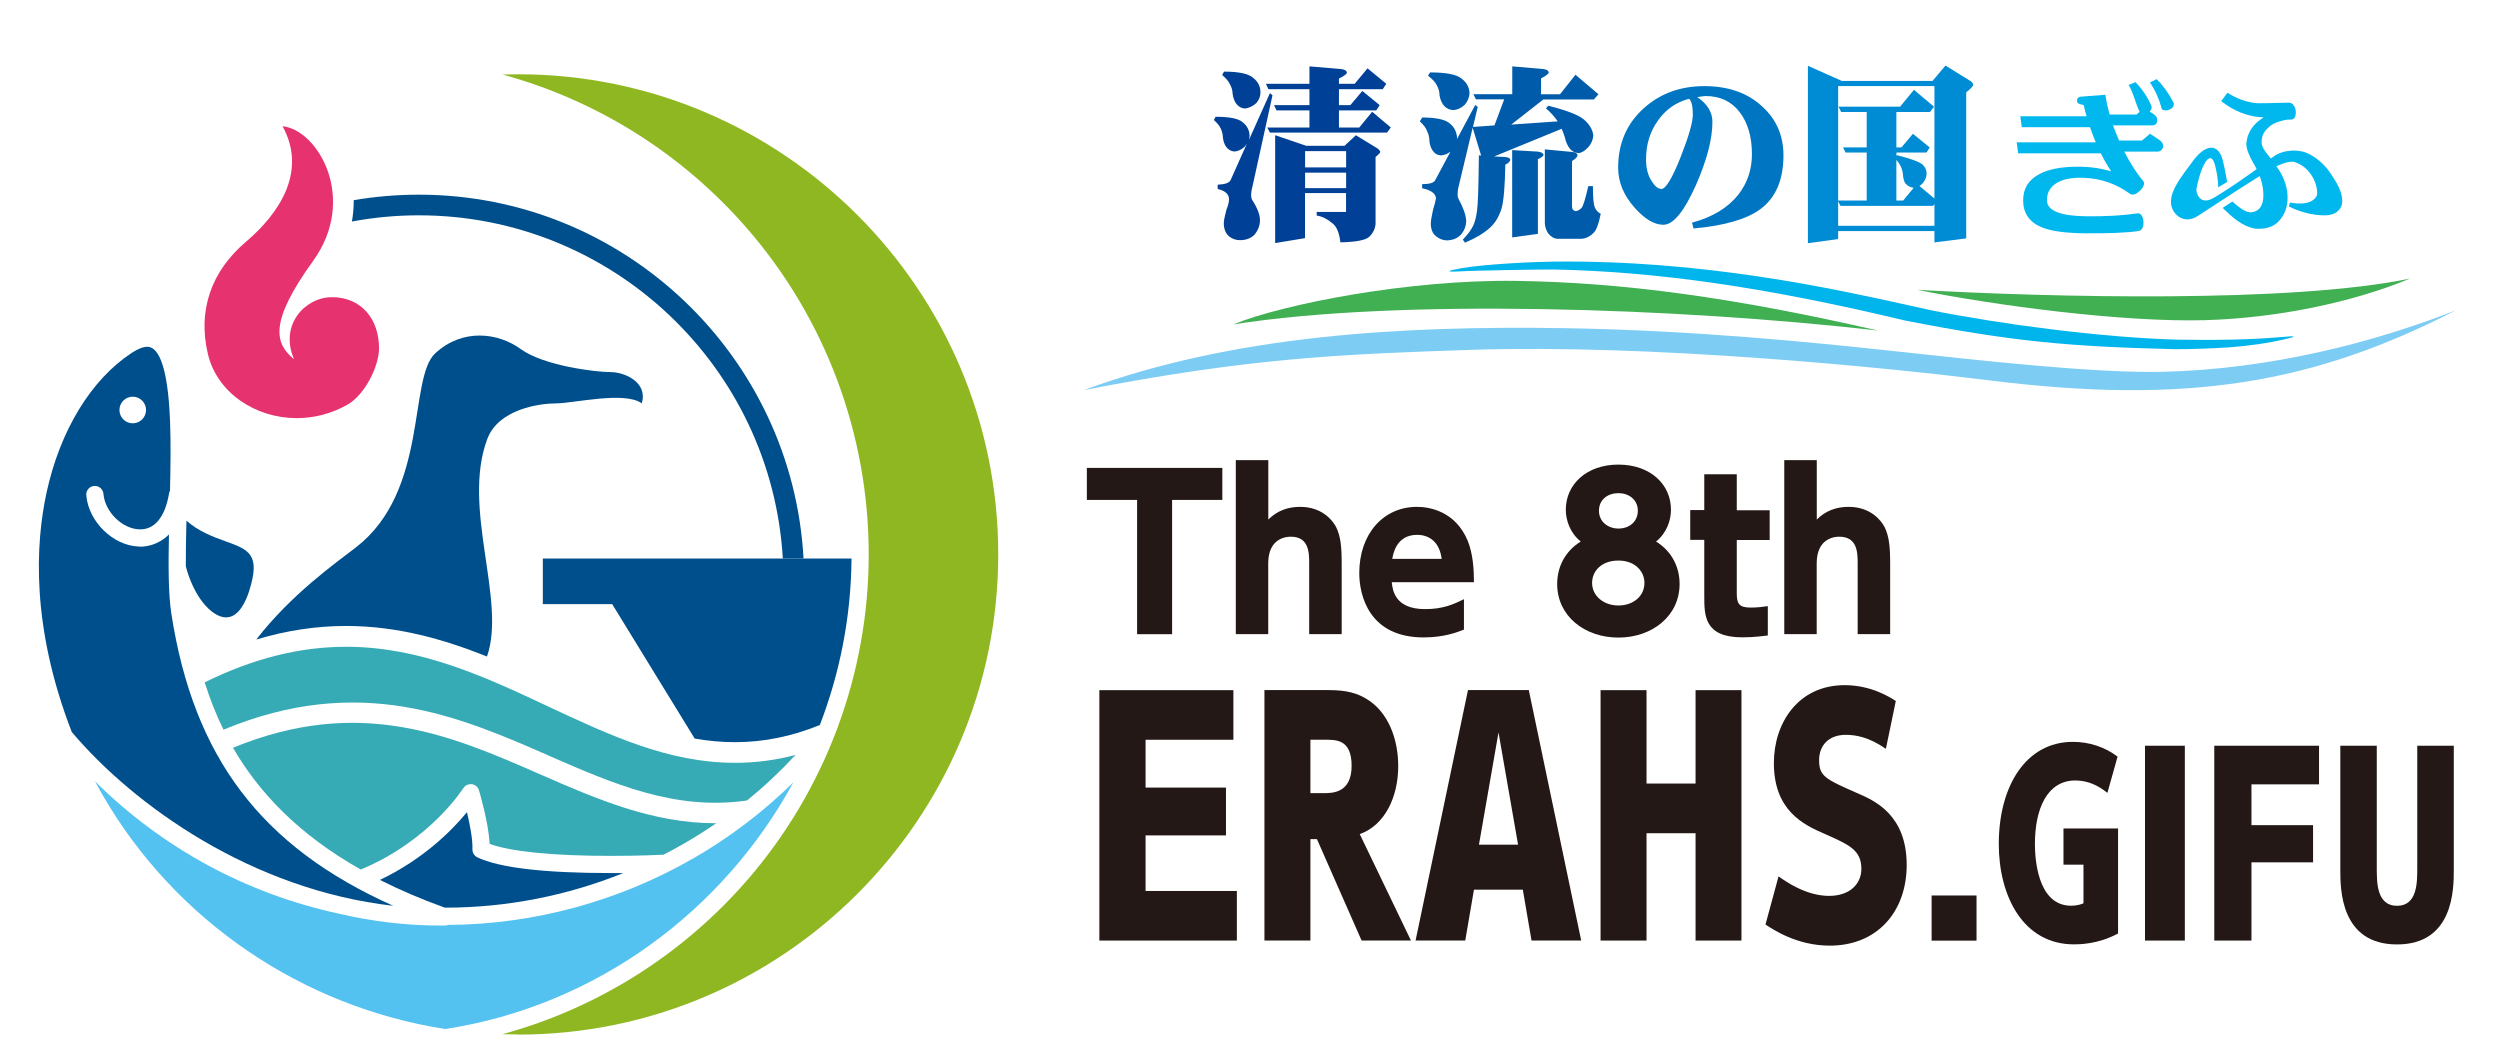 <?xml version="1.0" encoding="UTF-8"?><svg id="_文字" xmlns="http://www.w3.org/2000/svg" width="310" height="130.67" xmlns:xlink="http://www.w3.org/1999/xlink" viewBox="0 0 310 130.67"><defs><style>.cls-1{fill:#00b4ec;}.cls-1,.cls-2,.cls-3,.cls-4,.cls-5,.cls-6,.cls-7,.cls-8,.cls-9,.cls-10,.cls-11,.cls-12,.cls-13,.cls-14,.cls-15{stroke-width:0px;}.cls-2{fill:#54c2f0;}.cls-3{fill:#004f8d;}.cls-4{fill:#008bd5;}.cls-5{fill:#36abb5;}.cls-6{fill:#41b053;}.cls-7{fill:#7dccf3;}.cls-8{fill:#e6326e;}.cls-9{fill:none;}.cls-10{fill:#0075c1;}.cls-11{fill:#005bab;}.cls-12{fill:#231815;}.cls-13{fill:#00b8ee;}.cls-16{clip-path:url(#clippath);}.cls-14{fill:#004097;}.cls-15{fill:#8fb721;}</style><clipPath id="clippath"><rect class="cls-9" x="-31" y="-51.53" width="360" height="240"/></clipPath></defs><g class="cls-16"><path class="cls-3" d="M51.93,24.14c-2.72,0-5.42.23-8.07.68.01.89-.07,1.77-.22,2.65,2.72-.51,5.49-.77,8.3-.77,24.04,0,43.75,18.86,45.13,42.56h2.57c-1.38-25.11-22.25-45.12-47.7-45.12"/><path class="cls-3" d="M28.06,76.55c1.55,0,2.43-2.01,2.82-3.21,1.48-4.63,0-5.17-2.97-6.24-1.52-.55-3.29-1.2-4.79-2.54-.05,1.99-.09,3.91-.08,5.67.49,1.87,1.27,3.39,2.08,4.43.94,1.21,2.01,1.9,2.93,1.9"/><path class="cls-3" d="M101.66,89.9c2.49-6.46,3.87-13.43,3.93-20.64h-38.28v5.65h8.6l10.23,16.67c1.64.29,3.3.45,5,.45,3.54,0,7.01-.7,10.52-2.13"/><path class="cls-3" d="M60.38,81.42c2.46-6.96-3.18-18.44.05-27,1.4-3.7,6.47-4.4,8.54-4.4s8.54-1.55,10.61,0c.78-2.59-2.07-3.88-3.88-3.88s-8.28-.78-11.12-2.85c-2.85-2.07-7.24-2.59-10.61.52-3.36,3.1-.78,17.07-9.83,24.06-2.46,1.9-8.03,5.82-12.36,11.43,3.74-1.12,7.43-1.68,11.13-1.68,6.36,0,12.07,1.63,17.48,3.79"/><path class="cls-5" d="M57.46,97.74c.22-.36.63-.55,1.05-.5.42.06.76.35.88.75.05.18,1.2,4,1.32,6.65,2.61.96,7.89,1.49,15.02,1.49,3.56,0,6.28-.13,6.31-.14.07,0,.13,0,.2.01.9-.46,1.79-.94,2.67-1.45,1.34-.78,2.64-1.6,3.91-2.47-.03,0-.06,0-.1,0-7.88,0-14.88-3.06-21.74-6.06-11.01-4.82-22.35-9.76-38.09-3.3,3.18,5.5,8.08,10.72,15.84,15.1,8.57-3.54,12.69-10.03,12.73-10.11"/><path class="cls-5" d="M68.02,93.69c8.01,3.5,15.69,6.86,24.61,5.57,2.15-1.75,4.16-3.64,6.02-5.65-2.48.66-4.98.98-7.5.98-8.26,0-15.51-3.4-23.18-6.99-7.76-3.64-15.78-7.4-25.05-7.4-5.75,0-11.54,1.45-17.54,4.41.62,1.97,1.38,3.93,2.33,5.87,16.92-7.02,29.25-1.63,40.33,3.21"/><path class="cls-3" d="M55.21,112.55c7.57,0,15.07-1.47,22.08-4.29-.5,0-1.01,0-1.55,0-8.28,0-13.85-.66-16.55-1.95-.39-.19-.62-.58-.61-1.01.05-1.18-.31-3.06-.68-4.59-1.78,2.17-5.32,5.79-10.79,8.4,2.41,1.22,5.08,2.37,8.02,3.43.02,0,.04,0,.07,0h0Z"/><path class="cls-8" d="M35.03,15.64c3.05,5.53-.27,10.72-4.55,14.36s-5.99,8.48-4.7,13.9c1.13,4.79,5.87,7.95,11.03,7.95,2.1,0,4.27-.53,6.29-1.68,2.16-1.24,3.9-4.76,3.9-6.98,0-3.62-2.19-6.34-5.83-6.34-3.38,0-6.56,3.49-4.7,7.7-2.35-1.92-3.21-4.49,2.35-12.19,5.56-7.7.64-16.25-3.79-16.71"/><path class="cls-2" d="M85.99,106.42c-9.27,5.35-19.78,8.2-30.42,8.27-.12.05-.26.08-.39.08-.18,0-.36,0-.53,0-4.42,0-8.7-.55-12.78-1.51-11.38-2.48-21.79-8.13-30.1-16.39.3.56.61,1.11.92,1.66,9.07,15.71,24.86,26.32,42.52,29.07,18.76-2.89,34.5-14.66,43.17-30.59-3.69,3.62-7.84,6.8-12.39,9.42"/><path class="cls-15" d="M64.24,128.29c32.83,0,59.54-26.71,59.54-59.54,0-32.83-26.71-59.54-59.54-59.54-.64,0-1.28.01-1.93.03,11.7,3.19,22.28,9.82,30.33,19.09,9.73,11.2,15.08,25.56,15.08,40.41s-5.36,29.21-15.08,40.41c-8.05,9.27-18.64,15.9-30.34,19.09.64.02,1.29.03,1.93.03"/><path class="cls-3" d="M17.36,67.77c-.06,0-.12,0-.18,0-3.18-.13-6.21-3.1-6.48-6.36-.05-.59.39-1.11.98-1.15.58-.05,1.1.39,1.15.98.18,2.22,2.3,4.32,4.44,4.4,1.89.08,3.21-1.52,3.7-4.49.02-.12.06-.22.11-.32.07-2.94.11-5.88.01-8.52-.29-7.69-1.69-9.31-2.82-9.31-.51,0-1.18.26-1.94.76-5.04,3.31-8.89,9.63-10.56,17.34-1.37,6.32-1.94,16.58,3.13,29.67,7.71,9.12,22.33,19.57,39.86,21.55-16.42-7.34-24.76-18.46-27.51-36.21-.38-2.45-.38-5.96-.3-9.84-1.31,1.32-2.82,1.52-3.59,1.52M16.46,49.19c.91,0,1.65.74,1.65,1.65s-.74,1.65-1.65,1.65-1.65-.74-1.65-1.65.74-1.65,1.65-1.65"/><polygon class="cls-12" points="145.34 78.64 141 78.64 141 61.99 134.77 61.99 134.77 58.02 151.57 58.02 151.57 61.99 145.34 61.99 145.34 78.64"/><path class="cls-12" d="M153.24,78.64v-21.58h4.03v7.36c1.1-1.08,2.39-1.57,3.95-1.57,2.67,0,4,1.62,4.46,2.51.56,1.15.69,2.39.69,4.62v8.65h-4.03v-8.77c0-1.33-.03-3.31-2.28-3.31-.51,0-2.8.13-2.8,3.31v8.77h-4.03Z"/><path class="cls-12" d="M172.58,72.2c.1.97.38,3.33,4.13,3.33,2.23,0,3.51-.59,4.82-1.23v3.77c-.79.31-2.44.97-5,.97-6.75,0-7.98-5.18-7.98-7.98,0-4.82,2.95-8.21,7.16-8.21,1.54,0,4.77.54,6.29,4.21.64,1.59.77,3.46.77,5.13h-10.18ZM178.77,69.3c-.38-2.98-2.67-2.98-3.05-2.98-2.59,0-2.98,2.41-3.08,2.98h6.13Z"/><path class="cls-12" d="M208.27,72.41c0,4-3.44,6.65-7.59,6.65s-7.59-2.64-7.59-6.65c0-2.13,1-4.08,2.92-5.26-1.33-1.08-1.85-2.64-1.85-3.95,0-3.13,2.57-5.59,6.52-5.59s6.52,2.44,6.52,5.59c0,1.31-.51,2.87-1.85,3.95,1.92,1.18,2.92,3.13,2.92,5.26M203.91,72.28c0-1.41-1.13-2.77-3.23-2.77s-3.26,1.31-3.26,2.77c0,1.62,1.44,2.8,3.26,2.8s3.23-1.13,3.23-2.8M203.09,63.33c0-1.39-1.13-2.18-2.41-2.18s-2.41.77-2.41,2.18,1.18,2.21,2.41,2.21c1.44,0,2.41-.92,2.41-2.21"/><path class="cls-12" d="M211.33,58.81h4.03v4.46h4.08v3.69h-4.08v6.64c0,1.28.31,1.74,1.72,1.74.85,0,1.64-.1,2.13-.18v3.64c-.46.05-1.69.23-3.16.23-4.72,0-4.72-2.69-4.72-5.16v-6.93h-1.74v-3.69h1.74v-4.46Z"/><path class="cls-12" d="M221.25,78.64v-21.58h4.03v7.36c1.1-1.08,2.39-1.57,3.95-1.57,2.67,0,4,1.62,4.46,2.51.56,1.15.69,2.39.69,4.62v8.65h-4.03v-8.77c0-1.33-.03-3.31-2.28-3.31-.51,0-2.8.13-2.8,3.31v8.77h-4.03Z"/><polygon class="cls-12" points="152.02 97.66 152.02 103.59 142.05 103.59 142.05 110.48 153.37 110.48 153.37 116.63 136.32 116.63 136.32 85.58 152.94 85.58 152.94 91.73 142.05 91.73 142.05 97.66 152.02 97.66"/><path class="cls-12" d="M174.96,116.63h-6.12l-5.54-12.58h-.81v12.58h-5.7v-31.06h7.58c1.62,0,3.39.04,5.12,1.12,2.66,1.62,3.89,4.96,3.89,8.31,0,3.77-1.62,7.31-4.77,8.43l6.35,13.2ZM164.1,98.35c1.12,0,3.5,0,3.5-3.39s-2.04-3.23-3.46-3.23h-1.65v6.62h1.62Z"/><path class="cls-12" d="M182.77,110.32l-1.08,6.31h-6.16l6.5-31.06h7.54l6.5,31.06h-6.16l-1.08-6.31h-6.08ZM185.81,90.85l-2.42,13.89h4.85l-2.42-13.89Z"/><polygon class="cls-12" points="210.25 97.16 210.25 85.58 215.94 85.58 215.94 116.63 210.25 116.63 210.25 103.32 204.17 103.32 204.17 116.63 198.47 116.63 198.47 85.58 204.17 85.58 204.17 97.16 210.25 97.16"/><path class="cls-12" d="M233.84,92.85c-2-1.39-3.62-1.73-4.96-1.73-2.19,0-3.31,1.39-3.31,3.12,0,2,.73,2.35,4.66,4.08,2.15.92,6.2,2.66,6.2,8.93,0,5.81-3.66,10.01-9.54,10.01-4.12,0-7.08-2.04-7.97-2.62l1.62-5.97c.92.66,3.43,2.42,6.27,2.42,2.58,0,4-1.5,4-3.35,0-2.35-1.54-3-4.58-4.35-2.66-1.15-6.27-2.92-6.27-8.77,0-5,3.04-9.66,8.77-9.66,3.31,0,5.62,1.5,6.35,1.96l-1.23,5.93Z"/><rect class="cls-12" x="239.52" y="111.04" width="5.57" height="5.6"/><path class="cls-12" d="M261.31,98.31c-1.2-.96-2.45-1.53-3.98-1.53-3.47,0-5,3.5-5,7.87,0,1.59.24,7.66,4.49,7.66.75,0,1.23-.18,1.53-.3v-4.79h-2.48v-4.49h6.77v13.02c-2.48,1.35-4.85,1.35-5.48,1.35-6.23,0-9.31-5.9-9.31-12.45,0-7.16,3.35-12.66,9.19-12.66,2.01,0,3.95.63,5.54,1.83l-1.26,4.49Z"/><rect class="cls-12" x="265.98" y="92.47" width="4.94" height="24.16"/><polygon class="cls-12" points="286.82 102.32 286.82 106.93 279.18 106.93 279.18 116.63 274.57 116.63 274.57 92.47 287.56 92.47 287.56 97.26 279.18 97.26 279.18 102.32 286.82 102.32"/><path class="cls-12" d="M304.27,92.47v15.39c0,2.34,0,9.25-7.04,9.25s-7.03-6.92-7.03-9.25v-15.39h4.52v15.18c0,1.8,0,4.67,2.51,4.67s2.51-2.87,2.51-4.67v-15.18h4.52Z"/><path class="cls-6" d="M232.88,40.99c-17.83-4.09-31.6-5.97-44.86-6.16-13.39-.19-28.95,2.89-35.11,5.4,20.44-3.23,55-2.09,79.98.76"/><path class="cls-6" d="M237.74,35.94c16.63.93,46.32,1.67,61.11-1.4-7.19,2.99-16.62,4.91-25.4,5.16-10.14.29-26.09-1.82-35.71-3.76"/><path class="cls-1" d="M275.97,43.09c-1.11.1-4.85.23-6.21.21-13.2-.32-20.1-.94-33.36-3.52-.03,0-.08-.01-.11-.02-17.19-4.11-30.62-6.07-43.51-6.34-1.65-.02-10.1.12-11.93.24-1.55.09-1.54-.07.35-.4,3.05-.54,9.46-.81,11.49-.82,18.54-.21,34.59,3.34,44.18,5.46l2.43.54c8.58,1.74,21.46,3.44,30.81,3.68,4.48.07,9,.02,12.83-.33,2.08-.2,1.79-.03.18.32-1.94.42-3.67.73-7.14,1"/><path class="cls-7" d="M182.48,43.38c-15.93.53-27.52.98-48.11,5,18.67-6.89,39.69-7.99,59.51-7.69,16.06.25,30.94,1.77,40.34,2.78,11.91,1.29,25.65,2.83,34.04,2.63,13.27-.32,26.1-3.63,36.26-7.62-17.55,9.02-33.15,11.77-57.79,8.69-13.29-1.65-42.06-4.51-64.26-3.79"/><path class="cls-14" d="M150.77,14.48c1.69,0,2.79.22,3.31.67.55.43.84.98.87,1.67,0,.19-.05.37-.09.55l2.61-5.82.32.26-2.49,11.34c-.11.36-.16.74-.16,1.14,0,.15.04.31.11.47.66,1.01.99,1.86.99,2.57-.02.68-.26,1.28-.71,1.8-.44.43-1.04.65-1.78.65-.51,0-.97-.16-1.37-.49-.42-.38-.63-.92-.63-1.62,0-.32.12-.87.33-1.67.21-.52.32-.95.32-1.31-.02-.63-.49-1.04-1.41-1.26v-.53c.91-.03,1.43-.22,1.6-.56l2.04-4.56c-.08.14-.17.27-.28.4-.4.38-.83.57-1.29.61-.41-.04-.75-.22-1.02-.59-.22-.31-.34-.69-.4-1.13,0-.36-.09-.72-.25-1.09-.13-.32-.42-.7-.87-1.1l.23-.42ZM151.77,8.88c1.83,0,3.03.26,3.59.75.62.47.93,1.07.94,1.81,0,.49-.17.95-.54,1.36-.42.38-.89.59-1.38.66-.42-.02-.78-.21-1.08-.59-.25-.35-.39-.76-.46-1.25,0-.37-.1-.75-.31-1.13-.15-.36-.47-.76-.98-1.19l.23-.43ZM169.57,8.47l2.33,1.92-.44.67h-5.43v1.98h1.41l1.49-1.76,2.15,1.76-.43.65h-4.62v2.12h2.52l1.6-1.95,2.31,1.95-.47.63h-14.52l-.33-.63h5.23v-2.12h-4.08l-.31-.65h4.39v-1.98h-5.09l-.31-.67h5.4v-2.16l3.9.33c.45.04.71.2.75.45-.05.18-.37.43-.99.73v.65h1.95l1.6-1.92ZM158.13,16.77l3.85,1.31h4.74l1.41-1.31,2.46,1.5c.32.18.51.37.57.56-.02.11-.21.33-.59.63v8.33c-.06.63-.35,1.17-.84,1.62-.49.39-1.66.6-3.52.64-.14-1.23-.5-2.03-1.04-2.4-.62-.52-1.25-.83-1.9-.92v-.45h3.64v-2.34h-5.09v5.59l-3.7.61v-13.39ZM161.83,20.76h5.09v-2.02h-5.09v2.02ZM161.83,23.33h5.09v-1.92h-5.09v1.92Z"/><path class="cls-11" d="M176.34,14.57c1.75,0,2.89.25,3.45.75.56.46.86,1.08.89,1.86,0,.02,0,.05-.02.08l2.27-4.24.31.23-.59,2.49,2.66-.19,1.21-3.23h-3.51l-.31-.64h4.82v-3.45l3.81.33c.44.04.69.19.72.43-.04.18-.35.42-.96.73v1.97h2.35l1.92-2.42,2.85,2.42-.57.64h-6.26l-3.99,3.12,5.77-.4c-.41-.59-.89-1.13-1.46-1.61l.28-.33c2.23.56,3.72,1.12,4.44,1.72.71.63,1.09,1.29,1.15,1.99-.05.52-.24.99-.62,1.43-.42.45-.82.7-1.19.73-.86-.02-1.44-.69-1.74-2.02-.11-.35-.24-.66-.37-.99l-8.37,3.43,1.33.07c.43.03.65.15.66.35-.03.22-.23.42-.61.59-.05,2.76-.21,4.57-.47,5.45-.33,1.04-.81,1.82-1.44,2.38-.77.7-1.8,1.31-3.1,1.85l-.26-.38c.61-.63,1.04-1.21,1.29-1.74.22-.46.37-1.08.47-1.85.12-.74.19-3.02.23-6.86l.28.03-1.05-3.45-1.74,7.28c-.09.31-.13.66-.13,1.06,0,.16.04.32.12.49.59,1.08.91,1.98.95,2.73-.02.68-.26,1.27-.72,1.76-.44.42-1.01.64-1.72.65-.48-.03-.93-.2-1.31-.52-.43-.35-.64-.88-.64-1.55,0-.33.09-.91.28-1.75.18-.55.3-1.02.36-1.41-.06-.6-.63-1.01-1.72-1.24v-.5c.93-.01,1.46-.17,1.62-.49l1.9-3.55c-.36.28-.75.44-1.18.47-.42-.02-.76-.2-1.02-.58-.24-.34-.38-.76-.42-1.27,0-.39-.1-.79-.29-1.17-.11-.36-.42-.76-.89-1.2l.26-.43ZM177.33,8.98c1.99,0,3.28.25,3.88.75.65.47.99,1.09,1.01,1.85-.03.52-.23.98-.59,1.41-.42.4-.89.62-1.39.66-.5-.01-.92-.22-1.24-.61-.26-.33-.42-.74-.5-1.25,0-.39-.1-.78-.32-1.18-.15-.36-.51-.76-1.1-1.22l.25-.42ZM187.51,18.61l3.19.19c.44.06.67.2.7.4-.03.16-.26.34-.7.54v9.26l-3.19.44v-10.82ZM191.54,18.52l3.41.32c.42.04.65.19.66.42-.01.2-.24.44-.68.71v5.63c0,.33.16.53.47.59.26-.05.51-.19.73-.43.18-.21.46-1.1.82-2.68h.57c0,1.38.08,2.25.23,2.61.14.36.38.64.74.82-.25,1.23-.52,1.99-.83,2.3-.45.49-.96.75-1.53.8h-3.07c-.39-.04-.76-.26-1.1-.69-.26-.43-.4-.85-.4-1.29v-9.12Z"/><path class="cls-10" d="M210,28.34l-.19-.73c2.54-.68,4.44-1.84,5.74-3.47,1.12-1.44,1.69-3.11,1.69-5.01,0-2.17-.51-3.91-1.52-5.22-1.02-1.34-2.43-2-4.23-2-.12,0-.47.05-1.03.13,1.25.85,1.88,1.87,1.88,3.06,0,2.12-.68,4.75-2.04,7.84-1.47,3.29-2.8,4.93-4.05,4.93-1.14,0-2.32-.72-3.56-2.12-1.35-1.52-2.04-3.17-2.04-4.95,0-3.03,1.08-5.52,3.23-7.42,2.02-1.8,4.5-2.7,7.46-2.7s5.34.83,7.15,2.5c1.77,1.59,2.66,3.62,2.66,6.09,0,3.01-.95,5.22-2.8,6.62-1.69,1.27-4.46,2.09-8.33,2.44M209.43,12.25c-1.6.43-2.9,1.34-3.86,2.72-.98,1.37-1.46,2.97-1.46,4.79,0,1.1.23,2.01.71,2.72.39.63.79.95,1.19.95.55,0,1.35-1.33,2.4-3.98.99-2.53,1.5-4.28,1.5-5.24,0-1.06-.16-1.72-.48-1.97"/><path class="cls-4" d="M224.18,8.16l4.22,1.88h11.23l1.61-1.91,2.99,1.85c.28.15.42.33.45.52-.03.21-.33.52-.87.94v18.12l-3.94.5v-1.41h-11.94v.99l-3.75.52V8.16ZM227.93,24.87h3.54v-5.96h-2.62l-.31-.63h2.93v-4.39h-3.17l-.32-.66h7.63l1.72-2.09,2.49,2.09-.5.66h-4.17v4.39h.63l1.42-1.69,2.08,1.69-.39.63h-3.73v.45l.06-.12c1.63.41,2.67.79,3.15,1.13.35.33.53.71.53,1.15,0,.45-.18.83-.47,1.19-.12.14-.27.26-.42.35l1.86,1.56v-13.95h-11.94v14.2ZM227.93,28h11.94v-2.71l-.17.24h-11.48l-.29-.57v3.04ZM237.3,23.28h-.07c-.33-.05-.62-.19-.86-.43-.23-.19-.38-.63-.42-1.33-.08-.65-.36-1.2-.8-1.69v5.04h.84l1.31-1.59Z"/><path class="cls-13" d="M265.32,23.68c-.32.31-.62.45-.89.45-.14,0-.25-.04-.34-.12-1.71-1.24-3.63-1.89-5.7-1.96-1.39-.06-2.49.14-3.29.6-.86.49-1.28,1.21-1.28,2.18,0,1.28,1.63,1.95,4.89,1.99,2.48.02,4.57-.1,6.31-.36.23-.05.43.06.57.3.13.22.2.49.2.82,0,.65-.22,1.01-.63,1.07-1.48.22-3.71.3-6.68.28-2.39-.03-4.16-.27-5.32-.75-1.53-.64-2.29-1.76-2.29-3.34,0-1.45.65-2.52,1.97-3.23,1.16-.63,2.75-.94,4.79-.94.27,0,.53,0,.82.02,1.04.03,2.15.22,3.34.55-.47-.69-.9-1.44-1.28-2.23h-10.26l-.18-1.36h9.81c-.26-.6-.49-1.22-.72-1.88h-8.46l-.18-1.35h8.22c-.12-.38-.24-.84-.36-1.4-.12-.01-.3-.06-.54-.14-.18-.07-.27-.19-.29-.32-.02-.34.13-.52.45-.57.1,0,1.11-.08,3.07-.24.1.75.28,1.56.53,2.45h3.34l.37-.33c-.15-.29-.36-.84-.63-1.66-.24-.72-.48-1.27-.73-1.67l.85-.36c.9.95,1.56,1.94,1.98,2.98.09.22,0,.45-.23.67l.5.32c.3.19.45.44.45.73,0,.45-.23.67-.66.67h-4.82c.23.63.48,1.25.75,1.88h2.83l1.01-.85,1.2.81c.28.19.42.42.42.7,0,.18-.06.36-.2.5-.15.15-.31.21-.51.21h-4.11c.74,1.46,1.56,2.7,2.39,3.71.05.05.07.13.07.21,0,.3-.19.63-.57.99M267.43,9.82c.82.81,1.51,1.78,2.08,2.9.05.06.05.12.05.2,0,.27-.16.49-.5.65-.2.1-.4.13-.62.11-.23-.02-.36-.09-.39-.22-.32-1.18-.8-2.28-1.46-3.23l.83-.42Z"/><path class="cls-13" d="M283.82,25.61l.14-.5c.79.17,1.39.12,1.69.1.51-.03,1.24-.28,1.57-.83.31-.51-.09-1.81-.43-2.38-.6-1-1.23-1.53-2.23-1.9-.46-.18-1.67.1-3.17,1-1.51.9-6.28,3.97-8.85,5.67-1.8,1.21-3.47-.33-3.34-1.93.12-1.33.93-2.5,2.78-4.95,1.4-1.85,2.77-2.08,3.43-.63.34.75.56,2.34.76,3.31l-1.13.66c.07-.63-.2-2.14-.4-2.83-.4-1.41-1.07-.72-1.57.49-.35.86-.53,1.68-.69,2.41-.15.65.35,1.37.75,1.5.66.21,1.21-.15,2.15-.74,3.31-2.08,5.56-3.86,6.66-4.66,1.1-.8,3.07-1.03,4.5-.25,1.04.57,1.95,1.4,2.65,2.5.8,1.19,1.35,2.19,1.35,3.3,0,.8-.53,1.44-1.34,1.65-.24.07-.48.09-.72.1-1.53.06-3.46-.5-4.57-1.11"/><path class="cls-13" d="M279.51,20.4c-.64-1.11-.96-1.95-.96-2.49,0-.11,0-.22.02-.33.17-1.24.87-2.25,2.12-3.02-1.88-.07-3.63-.74-5.26-2.02l.77-1.04c1.2.76,2.4,1.18,3.62,1.29.27.03,1.6,0,3.99-.06.26,0,.48.12.63.37.17.25.24.53.24.84,0,.62-.23.92-.72.89-.29-.02-.69.05-1.21.2-.59.18-1.03.39-1.29.63-.39.34-.65.63-.77.88-.17.3-.25.7-.25,1.19,0,.28.17.66.5,1.12.26.34.53.67.8,1,.53.72.92,1.31,1.16,1.76.51.98.76,1.95.76,2.91,0,1.06-.31,1.96-.91,2.7-.6.74-1.46,1.24-3.06,1.14-1.64-.27-2.87-1.4-4.08-2.58l1.2-.79c.9.79,1.58,1.29,2.21,1.33.6.03,1.11-.32,1.34-.73.2-.36.3-.82.3-1.36,0-1.24-.38-2.52-1.14-3.83"/></g></svg>